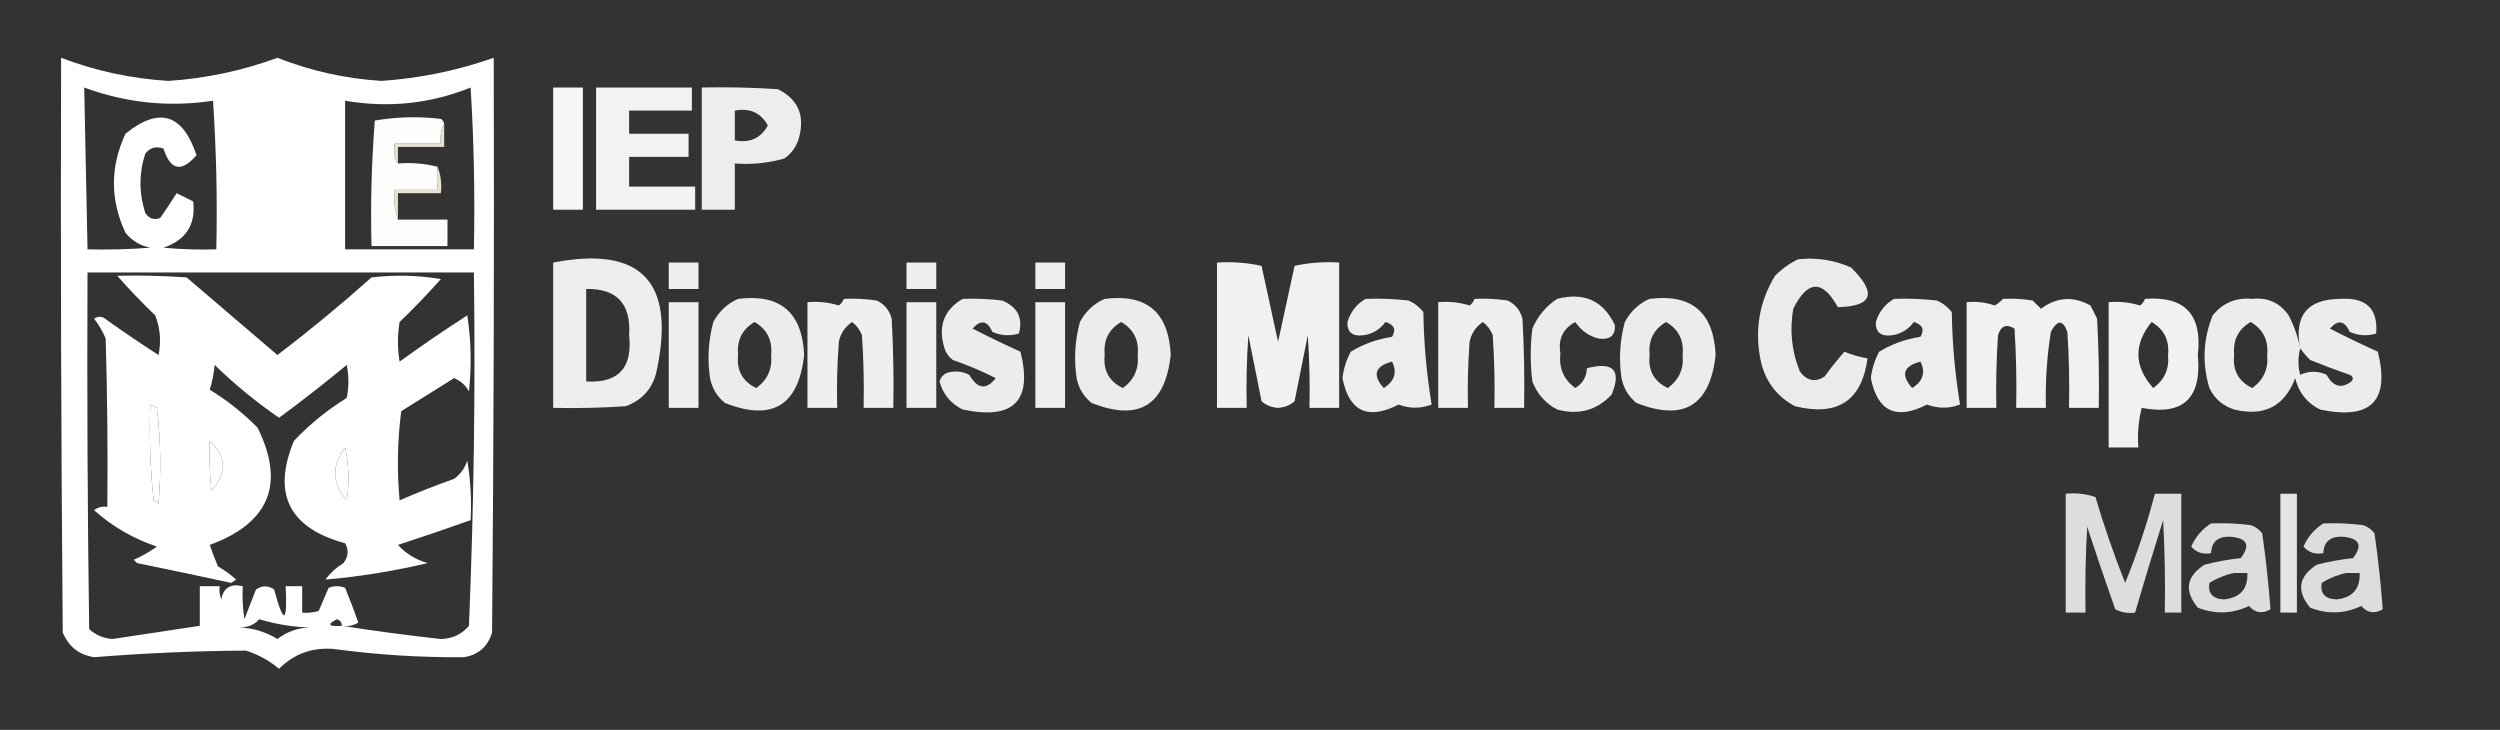 <?xml version="1.0" encoding="UTF-8"?>
<!DOCTYPE svg PUBLIC "-//W3C//DTD SVG 1.1//EN" "http://www.w3.org/Graphics/SVG/1.1/DTD/svg11.dtd">
<svg xmlns="http://www.w3.org/2000/svg" version="1.1" width="757px" height="221px" style="shape-rendering:geometricPrecision; text-rendering:geometricPrecision; image-rendering:optimizeQuality; fill-rule:evenodd; clip-rule:evenodd" xmlns:xlink="http://www.w3.org/1999/xlink">
<rect width="100%" height="100%" fill="#333333" stroke="none"/>
<g><path style="opacity:1" fill="#fefffe" d="M 18.5,17.5 C 28.951,21.487 39.785,23.82 51,24.5C 62.332,23.75 73.332,21.417 84,17.5C 94.126,21.49 104.626,23.823 115.5,24.5C 127.165,23.7 138.499,21.367 149.5,17.5C 149.667,75.501 149.5,133.501 149,191.5C 147.73,195.77 144.896,198.27 140.5,199C 127.293,199.115 114.126,198.281 101,196.5C 94.522,195.989 89.022,197.989 84.5,202.5C 81.528,200.032 78.194,198.198 74.5,197C 59.123,197.103 43.789,197.77 28.5,199C 23.936,198.298 20.77,195.798 19,191.5C 18.5,133.501 18.333,75.501 18.5,17.5 Z M 25.5,26.5 C 38.173,31.184 51.173,32.517 64.5,30.5C 65.499,45.485 65.833,60.485 65.5,75.5C 60.156,75.666 54.823,75.499 49.5,75C 56.318,72.681 59.318,68.015 58.5,61C 56.833,60.167 55.167,59.333 53.5,58.5C 51.931,60.988 50.264,63.488 48.5,66C 46.633,66.711 45.133,66.211 44,64.5C 42.047,58.474 42.047,52.474 44,46.5C 45.466,44.675 47.299,44.175 49.5,45C 51.625,51.609 54.958,52.276 59.5,47C 55.344,34.428 48.178,32.262 38,40.5C 33.333,50.5 33.333,60.5 38,70.5C 39.952,72.894 42.452,74.394 45.5,75C 39.175,75.499 32.842,75.666 26.5,75.5C 26.14,59.167 25.807,42.834 25.5,26.5 Z M 142.5,26.5 C 143.496,42.658 143.83,58.992 143.5,75.5C 130.5,75.5 117.5,75.5 104.5,75.5C 104.5,60.5 104.5,45.5 104.5,30.5C 117.675,32.748 130.342,31.415 142.5,26.5 Z M 103.5,189.5 C 105.288,189.785 106.955,189.452 108.5,188.5C 107.26,184.944 105.927,181.444 104.5,178C 102.833,177.333 101.167,177.333 99.5,178C 98.5,180.333 97.5,182.667 96.5,185C 94.866,185.494 93.199,185.66 91.5,185.5C 91.5,182.833 91.5,180.167 91.5,177.5C 89.833,177.5 88.167,177.5 86.5,177.5C 87.065,188.85 85.898,189.184 83,178.5C 81.186,177.24 79.353,177.24 77.5,178.5C 76.333,181.5 75.167,184.5 74,187.5C 73.502,184.183 73.335,180.85 73.5,177.5C 69.838,176.637 67.672,177.97 67,181.5C 66.51,180.207 66.343,178.873 66.5,177.5C 64.5,177.5 62.5,177.5 60.5,177.5C 60.5,181.5 60.5,185.5 60.5,189.5C 53.643,190.519 44.81,191.852 34,193.5C 31.3,193.27 28.967,192.27 27,190.5C 26.5,154.502 26.333,118.502 26.5,82.5C 65.5,82.5 104.5,82.5 143.5,82.5C 143.974,118.215 143.474,153.882 142,189.5C 139.826,192.066 136.993,193.4 133.5,193.5C 123.327,192.373 113.327,191.04 103.5,189.5 Z M 45.5,122.5 C 46.15,122.804 46.816,123.137 47.5,123.5C 48.666,133.149 48.832,142.816 48,152.5C 47.586,152.043 47.086,151.709 46.5,151.5C 45.502,141.856 45.168,132.19 45.5,122.5 Z M 63.5,133.5 C 68.623,138.202 68.79,143.202 64,148.5C 63.501,143.511 63.334,138.511 63.5,133.5 Z M 104.5,135.5 C 105.651,140.65 105.817,145.984 105,151.5C 100.517,146.303 100.35,140.969 104.5,135.5 Z M 78.5,187.5 C 83.339,188.973 88.339,189.807 93.5,190C 89.961,190.187 86.795,191.354 84,193.5C 80.494,191.332 76.661,190.165 72.5,190C 75.051,189.998 77.051,189.164 78.5,187.5 Z M 103.5,189.5 C 99.412,189.782 98.912,189.115 102,187.5C 103.03,187.836 103.53,188.503 103.5,189.5 Z"/></g>
<g><path style="opacity:0.956" fill="#fefffe" d="M 167.5,26.5 C 170.5,26.5 173.5,26.5 176.5,26.5C 176.5,38.833 176.5,51.167 176.5,63.5C 173.5,63.5 170.5,63.5 167.5,63.5C 167.5,51.167 167.5,38.833 167.5,26.5 Z"/></g>
<g><path style="opacity:0.936" fill="#fefffe" d="M 180.5,26.5 C 190.167,26.5 199.833,26.5 209.5,26.5C 209.5,28.833 209.5,31.167 209.5,33.5C 203.167,33.5 196.833,33.5 190.5,33.5C 190.5,35.833 190.5,38.167 190.5,40.5C 196.5,40.5 202.5,40.5 208.5,40.5C 208.5,42.833 208.5,45.167 208.5,47.5C 202.5,47.5 196.5,47.5 190.5,47.5C 190.5,50.5 190.5,53.5 190.5,56.5C 197.167,56.5 203.833,56.5 210.5,56.5C 210.5,58.833 210.5,61.167 210.5,63.5C 200.5,63.5 190.5,63.5 180.5,63.5C 180.5,51.167 180.5,38.833 180.5,26.5 Z"/></g>
<g><path style="opacity:0.91" fill="#fefffe" d="M 212.5,26.5 C 220.174,26.334 227.841,26.5 235.5,27C 241.561,29.963 243.728,34.797 242,41.5C 241.31,44.196 239.81,46.363 237.5,48C 232.628,49.389 227.628,49.889 222.5,49.5C 222.5,54.167 222.5,58.833 222.5,63.5C 219.167,63.5 215.833,63.5 212.5,63.5C 212.5,51.167 212.5,38.833 212.5,26.5 Z M 222.5,33.5 C 227.022,32.62 230.355,34.12 232.5,38C 230.355,41.88 227.022,43.38 222.5,42.5C 222.5,39.5 222.5,36.5 222.5,33.5 Z"/></g>
<g><path style="opacity:0.995" fill="#fefefd" d="M 134.5,37.5 C 133.539,39.265 133.205,41.265 133.5,43.5C 128.833,43.5 124.167,43.5 119.5,43.5C 119.153,46.341 119.487,48.341 120.5,49.5C 124.702,49.183 128.702,49.517 132.5,50.5C 132.285,52.523 132.285,54.856 132.5,57.5C 128.167,57.5 123.833,57.5 119.5,57.5C 119.19,60.713 119.523,63.713 120.5,66.5C 125.5,66.5 130.5,66.5 135.5,66.5C 135.5,69.167 135.5,71.833 135.5,74.5C 127.833,74.5 120.167,74.5 112.5,74.5C 112.168,61.816 112.501,49.149 113.5,36.5C 120.116,35.372 126.782,35.205 133.5,36C 134.056,36.383 134.389,36.883 134.5,37.5 Z"/></g>
<g><path style="opacity:0.89" fill="#fbf5e5" d="M 134.5,37.5 C 134.5,39.833 134.5,42.167 134.5,44.5C 129.833,44.5 125.167,44.5 120.5,44.5C 120.5,46.167 120.5,47.833 120.5,49.5C 119.487,48.341 119.153,46.341 119.5,43.5C 124.167,43.5 128.833,43.5 133.5,43.5C 133.205,41.265 133.539,39.265 134.5,37.5 Z"/></g>
<g><path style="opacity:0.904" fill="#fcf4e4" d="M 132.5,50.5 C 133.473,52.948 133.806,55.615 133.5,58.5C 129.167,58.5 124.833,58.5 120.5,58.5C 120.5,61.167 120.5,63.833 120.5,66.5C 119.523,63.713 119.19,60.713 119.5,57.5C 123.833,57.5 128.167,57.5 132.5,57.5C 132.285,54.856 132.285,52.523 132.5,50.5 Z"/></g>
<g><path style="opacity:0.9" fill="#fefffe" d="M 544.5,78.5 C 550.105,77.908 555.439,78.742 560.5,81C 568.405,88.788 567.071,92.788 556.5,93C 551.841,84.605 547.341,84.772 543,93.5C 541.859,100.084 542.526,106.417 545,112.5C 547.153,115.352 549.653,115.852 552.5,114C 554.416,111.339 556.416,108.839 558.5,106.5C 560.762,107.467 563.095,108.134 565.5,108.5C 563.764,121.358 556.431,126.192 543.5,123C 537.739,119.892 534.239,115.059 533,108.5C 531.313,99.508 532.813,91.175 537.5,83.5C 539.618,81.358 541.952,79.692 544.5,78.5 Z"/></g>
<g><path style="opacity:0.913" fill="#fefffe" d="M 167.5,79.5 C 193.91,74.41 204.41,85.077 199,111.5C 198.004,117.159 194.838,120.993 189.5,123C 182.174,123.5 174.841,123.666 167.5,123.5C 167.5,108.833 167.5,94.167 167.5,79.5 Z M 177.5,87.5 C 186.784,87.33 191.117,91.997 190.5,101.5C 191.576,111.407 187.243,116.074 177.5,115.5C 177.5,106.167 177.5,96.833 177.5,87.5 Z"/></g>
<g><path style="opacity:0.919" fill="#fefffe" d="M 202.5,79.5 C 205.5,79.5 208.5,79.5 211.5,79.5C 211.5,82.167 211.5,84.833 211.5,87.5C 208.5,87.5 205.5,87.5 202.5,87.5C 202.5,84.833 202.5,82.167 202.5,79.5 Z"/></g>
<g><path style="opacity:0.919" fill="#fefffe" d="M 274.5,79.5 C 277.5,79.5 280.5,79.5 283.5,79.5C 283.5,82.167 283.5,84.833 283.5,87.5C 280.5,87.5 277.5,87.5 274.5,87.5C 274.5,84.833 274.5,82.167 274.5,79.5 Z"/></g>
<g><path style="opacity:0.919" fill="#fefffe" d="M 313.5,79.5 C 316.5,79.5 319.5,79.5 322.5,79.5C 322.5,82.167 322.5,84.833 322.5,87.5C 319.5,87.5 316.5,87.5 313.5,87.5C 313.5,84.833 313.5,82.167 313.5,79.5 Z"/></g>
<g><path style="opacity:0.929" fill="#fefffe" d="M 368.5,79.5 C 373.099,79.2 377.599,79.533 382,80.5C 383.667,88.167 385.333,95.833 387,103.5C 388.667,95.833 390.333,88.167 392,80.5C 396.401,79.533 400.901,79.2 405.5,79.5C 405.5,94.167 405.5,108.833 405.5,123.5C 402.5,123.5 399.5,123.5 396.5,123.5C 396.666,116.159 396.5,108.826 396,101.5C 394.667,108.167 393.333,114.833 392,121.5C 390.647,122.704 388.981,123.371 387,123.5C 385.019,123.371 383.353,122.704 382,121.5C 380.667,114.833 379.333,108.167 378,101.5C 377.5,108.826 377.334,116.159 377.5,123.5C 374.5,123.5 371.5,123.5 368.5,123.5C 368.5,108.833 368.5,94.167 368.5,79.5 Z"/></g>
<g><path style="opacity:1" fill="#fefffe" d="M 35.5,83.5 C 42.508,83.334 49.508,83.5 56.5,84C 65.678,91.847 74.845,99.68 84,107.5C 93.78,100.058 103.28,92.225 112.5,84C 119.524,83.169 126.524,83.336 133.5,84.5C 129.515,88.985 125.349,93.318 121,97.5C 120.333,101.5 120.333,105.5 121,109.5C 127.696,104.638 134.53,99.971 141.5,95.5C 142.665,103.145 142.831,110.812 142,118.5C 140.972,116.639 139.472,115.305 137.5,114.5C 132.167,117.833 126.833,121.167 121.5,124.5C 120.335,133.482 120.168,142.482 121,151.5C 126.404,149.142 131.904,146.975 137.5,145C 139.422,143.58 140.755,141.747 141.5,139.5C 142.496,145.463 142.829,151.463 142.5,157.5C 135.228,160.091 127.895,162.591 120.5,165C 122.931,167.657 125.931,169.49 129.5,170.5C 119.088,172.959 108.754,174.625 98.5,175.5C 100.008,173.493 101.842,171.826 104,170.5C 105.496,168.55 105.663,166.55 104.5,164.5C 87.528,159.889 82.361,149.556 89,133.5C 93.783,128.448 99.117,124.115 105,120.5C 105.667,117.167 105.667,113.833 105,110.5C 98.31,116.024 91.477,121.358 84.5,126.5C 77.564,121.734 71.064,116.4 65,110.5C 64.774,113.095 64.274,115.595 63.5,118C 68.788,121.232 73.622,125.065 78,129.5C 86.41,146.534 81.576,158.368 63.5,165C 64.255,167.175 65.088,169.341 66,171.5C 67.973,172.64 69.807,173.973 71.5,175.5C 71,175.833 70.5,176.167 70,176.5C 60.503,174.434 51.003,172.434 41.5,170.5C 41.167,170.167 40.833,169.833 40.5,169.5C 42.987,168.424 45.32,167.09 47.5,165.5C 40.354,163.098 34.021,159.432 28.5,154.5C 29.689,153.571 31.022,153.238 32.5,153.5C 32.667,136.497 32.5,119.497 32,102.5C 31.086,100.336 29.919,98.336 28.5,96.5C 29.79,95.592 31.123,95.759 32.5,97C 37.58,100.624 42.747,104.124 48,107.5C 48.854,103.375 48.52,99.375 47,95.5C 42.914,91.584 39.081,87.584 35.5,83.5 Z M 45.5,122.5 C 45.168,132.19 45.502,141.856 46.5,151.5C 47.086,151.709 47.586,152.043 48,152.5C 48.832,142.816 48.666,133.149 47.5,123.5C 46.816,123.137 46.15,122.804 45.5,122.5 Z M 63.5,133.5 C 63.334,138.511 63.501,143.511 64,148.5C 68.79,143.202 68.623,138.202 63.5,133.5 Z M 104.5,135.5 C 100.35,140.969 100.517,146.303 105,151.5C 105.817,145.984 105.651,140.65 104.5,135.5 Z"/></g>
<g><path style="opacity:0.903" fill="#fefffe" d="M 223.5,90.5 C 236.237,88.898 242.904,94.564 243.5,107.5C 241.794,122.85 233.794,127.684 219.5,122C 217.106,120.048 215.606,117.548 215,114.5C 214.149,108.747 214.483,103.08 216,97.5C 217.767,94.228 220.267,91.895 223.5,90.5 Z M 228.5,97.5 C 232.273,99.713 233.94,103.046 233.5,107.5C 233.902,111.696 232.402,115.029 229,117.5C 224.83,115.496 222.997,112.163 223.5,107.5C 223.079,103.009 224.745,99.675 228.5,97.5 Z"/></g>
<g><path style="opacity:0.918" fill="#fefffe" d="M 255.5,90.5 C 258.85,90.335 262.183,90.502 265.5,91C 267.815,92.109 269.315,93.943 270,96.5C 270.5,105.494 270.666,114.494 270.5,123.5C 267.5,123.5 264.5,123.5 261.5,123.5C 261.666,116.159 261.5,108.826 261,101.5C 260.385,99.884 259.385,98.55 258,97.5C 255.852,98.977 254.518,100.977 254,103.5C 253.5,110.158 253.334,116.825 253.5,123.5C 250.5,123.5 247.5,123.5 244.5,123.5C 244.5,112.833 244.5,102.167 244.5,91.5C 247.777,91.216 250.943,91.549 254,92.5C 254.717,91.956 255.217,91.289 255.5,90.5 Z"/></g>
<g><path style="opacity:0.904" fill="#fefffe" d="M 291.5,90.5 C 295.514,90.335 299.514,90.501 303.5,91C 308.17,93.005 309.837,96.338 308.5,101C 305.773,101.818 303.106,101.652 300.5,100.5C 298.952,97.049 296.952,96.716 294.5,99.5C 299.199,101.911 304.033,104.245 309,106.5C 312.741,121.427 306.907,127.261 291.5,124C 287.872,122.208 285.539,119.375 284.5,115.5C 284.818,114.353 285.484,113.519 286.5,113C 288.902,112.186 291.235,112.353 293.5,113.5C 296.007,117.817 298.674,118.15 301.5,114.5C 297.323,112.383 292.99,110.549 288.5,109C 287.299,108.097 286.465,106.931 286,105.5C 283.955,98.827 285.788,93.827 291.5,90.5 Z"/></g>
<g><path style="opacity:0.903" fill="#fefffe" d="M 334.5,90.5 C 347.237,88.898 353.904,94.564 354.5,107.5C 352.794,122.85 344.794,127.684 330.5,122C 328.106,120.048 326.606,117.548 326,114.5C 325.149,108.747 325.483,103.08 327,97.5C 328.767,94.228 331.267,91.895 334.5,90.5 Z M 339.5,97.5 C 343.273,99.713 344.94,103.046 344.5,107.5C 344.902,111.696 343.402,115.029 340,117.5C 335.83,115.496 333.997,112.163 334.5,107.5C 334.079,103.009 335.745,99.675 339.5,97.5 Z"/></g>
<g><path style="opacity:0.91" fill="#fefffe" d="M 413.5,90.5 C 417.846,90.334 422.179,90.501 426.5,91C 428.286,91.784 429.786,92.951 431,94.5C 431.134,103.883 431.967,113.216 433.5,122.5C 430.156,123.757 426.823,123.757 423.5,122.5C 414.178,127.292 408.511,124.625 406.5,114.5C 406.83,111.676 407.664,109.009 409,106.5C 412.839,104.163 417.006,102.663 421.5,102C 422.82,99.785 422.153,98.285 419.5,97.5C 417.884,99.737 415.717,101.07 413,101.5C 409.543,101.978 407.876,100.645 408,97.5C 408.967,94.379 410.8,92.046 413.5,90.5 Z M 421.5,109.5 C 423.139,112.741 422.305,115.408 419,117.5C 415.475,113.539 416.309,110.872 421.5,109.5 Z"/></g>
<g><path style="opacity:0.918" fill="#fefffe" d="M 446.5,90.5 C 449.85,90.335 453.183,90.502 456.5,91C 458.815,92.109 460.315,93.943 461,96.5C 461.5,105.494 461.666,114.494 461.5,123.5C 458.5,123.5 455.5,123.5 452.5,123.5C 452.666,116.159 452.5,108.826 452,101.5C 451.385,99.884 450.385,98.55 449,97.5C 446.852,98.977 445.518,100.977 445,103.5C 444.5,110.158 444.334,116.825 444.5,123.5C 441.5,123.5 438.5,123.5 435.5,123.5C 435.5,112.833 435.5,102.167 435.5,91.5C 438.777,91.216 441.943,91.549 445,92.5C 445.717,91.956 446.217,91.289 446.5,90.5 Z"/></g>
<g><path style="opacity:0.906" fill="#fefffe" d="M 471.5,90.5 C 479.701,88.4 485.534,91.066 489,98.5C 489.124,101.645 487.457,102.978 484,102.5C 481.095,101.766 478.762,100.099 477,97.5C 473.247,99.509 471.747,102.675 472.5,107C 471.968,111.43 473.468,114.93 477,117.5C 479.265,116.084 480.431,114.084 480.5,111.5C 488.565,109.413 491.065,112.08 488,119.5C 483.509,124.259 478.009,125.759 471.5,124C 467.942,122.108 465.442,119.275 464,115.5C 463.333,110.167 463.333,104.833 464,99.5C 465.642,95.7 468.142,92.7 471.5,90.5 Z"/></g>
<g><path style="opacity:0.903" fill="#fefffe" d="M 499.5,90.5 C 512.237,88.898 518.904,94.564 519.5,107.5C 517.794,122.85 509.794,127.684 495.5,122C 493.106,120.048 491.606,117.548 491,114.5C 490.149,108.747 490.483,103.08 492,97.5C 493.767,94.228 496.267,91.895 499.5,90.5 Z M 504.5,97.5 C 508.273,99.713 509.94,103.046 509.5,107.5C 509.902,111.696 508.402,115.029 505,117.5C 500.83,115.496 498.997,112.163 499.5,107.5C 499.079,103.009 500.745,99.675 504.5,97.5 Z"/></g>
<g><path style="opacity:0.91" fill="#fefffe" d="M 573.5,90.5 C 577.846,90.334 582.179,90.501 586.5,91C 588.286,91.784 589.786,92.951 591,94.5C 591.134,103.883 591.967,113.216 593.5,122.5C 590.156,123.757 586.823,123.757 583.5,122.5C 574.178,127.292 568.511,124.625 566.5,114.5C 566.83,111.676 567.664,109.009 569,106.5C 572.839,104.163 577.006,102.663 581.5,102C 582.82,99.785 582.153,98.285 579.5,97.5C 577.884,99.737 575.717,101.07 573,101.5C 569.543,101.978 567.876,100.645 568,97.5C 568.967,94.379 570.8,92.046 573.5,90.5 Z M 581.5,109.5 C 583.139,112.741 582.305,115.408 579,117.5C 575.475,113.539 576.309,110.872 581.5,109.5 Z"/></g>
<g><path style="opacity:0.926" fill="#fefffe" d="M 606.5,90.5 C 609.518,90.335 612.518,90.502 615.5,91C 616.333,91.833 617.167,92.667 618,93.5C 622.754,89.936 627.754,89.602 633,92.5C 633.667,93.833 634.333,95.167 635,96.5C 635.5,105.494 635.666,114.494 635.5,123.5C 632.5,123.5 629.5,123.5 626.5,123.5C 626.666,115.826 626.5,108.159 626,100.5C 624.635,96.777 622.968,96.777 621,100.5C 619.795,108.119 619.295,115.786 619.5,123.5C 616.5,123.5 613.5,123.5 610.5,123.5C 610.666,115.493 610.5,107.493 610,99.5C 607.546,97.987 605.879,98.654 605,101.5C 604.5,108.826 604.334,116.159 604.5,123.5C 601.5,123.5 598.5,123.5 595.5,123.5C 595.5,112.833 595.5,102.167 595.5,91.5C 598.448,91.223 601.281,91.556 604,92.5C 604.995,91.934 605.828,91.267 606.5,90.5 Z"/></g>
<g><path style="opacity:0.926" fill="#fefffe" d="M 649.5,90.5 C 661.581,89.584 666.914,95.251 665.5,107.5C 666.749,120.592 661.082,125.925 648.5,123.5C 647.509,127.445 647.176,131.445 647.5,135.5C 644.5,135.5 641.5,135.5 638.5,135.5C 638.5,120.833 638.5,106.167 638.5,91.5C 641.777,91.216 644.943,91.549 648,92.5C 648.717,91.956 649.217,91.289 649.5,90.5 Z M 651.5,97.5 C 655.255,99.675 656.921,103.009 656.5,107.5C 656.882,111.732 655.382,115.065 652,117.5C 646.184,110.972 646.017,104.305 651.5,97.5 Z"/></g>
<g><path style="opacity:0.903" fill="#fefffe" d="M 696.5,105.5 C 694.593,95.612 698.593,90.612 708.5,90.5C 716.466,89.969 720.133,93.469 719.5,101C 716.773,101.818 714.106,101.652 711.5,100.5C 709.952,97.049 707.952,96.716 705.5,99.5C 710.199,101.911 715.033,104.245 720,106.5C 723.741,121.427 717.907,127.261 702.5,124C 698.51,122.01 696.01,118.843 695,114.5C 691.748,123.044 685.581,126.211 676.5,124C 673.063,122.895 670.563,120.728 669,117.5C 666.772,110.031 667.105,102.698 670,95.5C 673.064,91.698 677.064,90.031 682,90.5C 686.656,89.995 690.323,91.662 693,95.5C 694.692,98.776 695.859,102.109 696.5,105.5 Z M 681.5,97.5 C 685.273,99.713 686.94,103.046 686.5,107.5C 686.902,111.696 685.402,115.029 682,117.5C 677.83,115.496 675.997,112.163 676.5,107.5C 676.079,103.009 677.745,99.675 681.5,97.5 Z M 696.5,105.5 C 697.364,106.688 698.364,107.855 699.5,109C 703.461,110.598 707.461,112.098 711.5,113.5C 712.521,114.002 712.688,114.668 712,115.5C 709.003,117.793 706.503,117.126 704.5,113.5C 701.832,112.262 699.166,112.262 696.5,113.5C 695.795,110.911 695.795,108.244 696.5,105.5 Z"/></g>
<g><path style="opacity:0.919" fill="#fefffe" d="M 202.5,91.5 C 205.5,91.5 208.5,91.5 211.5,91.5C 211.5,102.167 211.5,112.833 211.5,123.5C 208.5,123.5 205.5,123.5 202.5,123.5C 202.5,112.833 202.5,102.167 202.5,91.5 Z"/></g>
<g><path style="opacity:0.919" fill="#fefffe" d="M 274.5,91.5 C 277.5,91.5 280.5,91.5 283.5,91.5C 283.5,102.167 283.5,112.833 283.5,123.5C 280.5,123.5 277.5,123.5 274.5,123.5C 274.5,112.833 274.5,102.167 274.5,91.5 Z"/></g>
<g><path style="opacity:0.919" fill="#fefffe" d="M 313.5,91.5 C 316.5,91.5 319.5,91.5 322.5,91.5C 322.5,102.167 322.5,112.833 322.5,123.5C 319.5,123.5 316.5,123.5 313.5,123.5C 313.5,112.833 313.5,102.167 313.5,91.5 Z"/></g>
<g><path style="opacity:0.833" fill="#fefffe" d="M 625.5,149.5 C 628.572,149.183 631.572,149.516 634.5,150.5C 637.105,159.315 640.105,167.982 643.5,176.5C 647.101,167.696 650.101,158.696 652.5,149.5C 655.167,149.5 657.833,149.5 660.5,149.5C 660.5,161.5 660.5,173.5 660.5,185.5C 658.833,185.5 657.167,185.5 655.5,185.5C 655.666,176.161 655.5,166.827 655,157.5C 652.059,166.822 649.226,176.155 646.5,185.5C 644.396,185.799 642.396,185.466 640.5,184.5C 637.568,176.204 634.735,167.871 632,159.5C 631.5,168.16 631.334,176.827 631.5,185.5C 629.5,185.5 627.5,185.5 625.5,185.5C 625.5,173.5 625.5,161.5 625.5,149.5 Z"/></g>
<g><path style="opacity:0.867" fill="#fefffe" d="M 690.5,149.5 C 692.167,149.5 693.833,149.5 695.5,149.5C 695.5,161.5 695.5,173.5 695.5,185.5C 693.833,185.5 692.167,185.5 690.5,185.5C 690.5,173.5 690.5,161.5 690.5,149.5 Z"/></g>
<g><path style="opacity:0.834" fill="#fefffe" d="M 669.5,158.5 C 673.514,158.334 677.514,158.501 681.5,159C 682.931,159.465 684.097,160.299 685,161.5C 686.095,169.139 686.928,176.805 687.5,184.5C 685.002,185.938 682.836,185.604 681,183.5C 675.911,185.892 670.745,186.059 665.5,184C 661.305,178.919 661.971,174.586 667.5,171C 671.114,170.055 674.781,169.388 678.5,169C 681.566,165.002 680.399,162.836 675,162.5C 671.485,162.484 669.651,164.15 669.5,167.5C 667.023,167.949 665.023,167.283 663.5,165.5C 664.833,162.507 666.833,160.173 669.5,158.5 Z M 676.5,173.5 C 677.833,173.5 679.167,173.5 680.5,173.5C 680.697,178.307 678.363,180.974 673.5,181.5C 669.998,181.381 668.498,179.715 669,176.5C 671.378,175.033 673.878,174.033 676.5,173.5 Z"/></g>
<g><path style="opacity:0.834" fill="#fefffe" d="M 703.5,158.5 C 707.514,158.334 711.514,158.501 715.5,159C 716.931,159.465 718.097,160.299 719,161.5C 720.095,169.139 720.928,176.805 721.5,184.5C 719.002,185.938 716.836,185.604 715,183.5C 709.911,185.892 704.745,186.059 699.5,184C 695.305,178.919 695.971,174.586 701.5,171C 705.114,170.055 708.781,169.388 712.5,169C 715.566,165.002 714.399,162.836 709,162.5C 705.485,162.484 703.651,164.15 703.5,167.5C 701.023,167.949 699.023,167.283 697.5,165.5C 698.833,162.507 700.833,160.173 703.5,158.5 Z M 710.5,173.5 C 711.833,173.5 713.167,173.5 714.5,173.5C 714.697,178.307 712.363,180.974 707.5,181.5C 703.998,181.381 702.498,179.715 703,176.5C 705.378,175.033 707.878,174.033 710.5,173.5 Z"/></g>
</svg>
